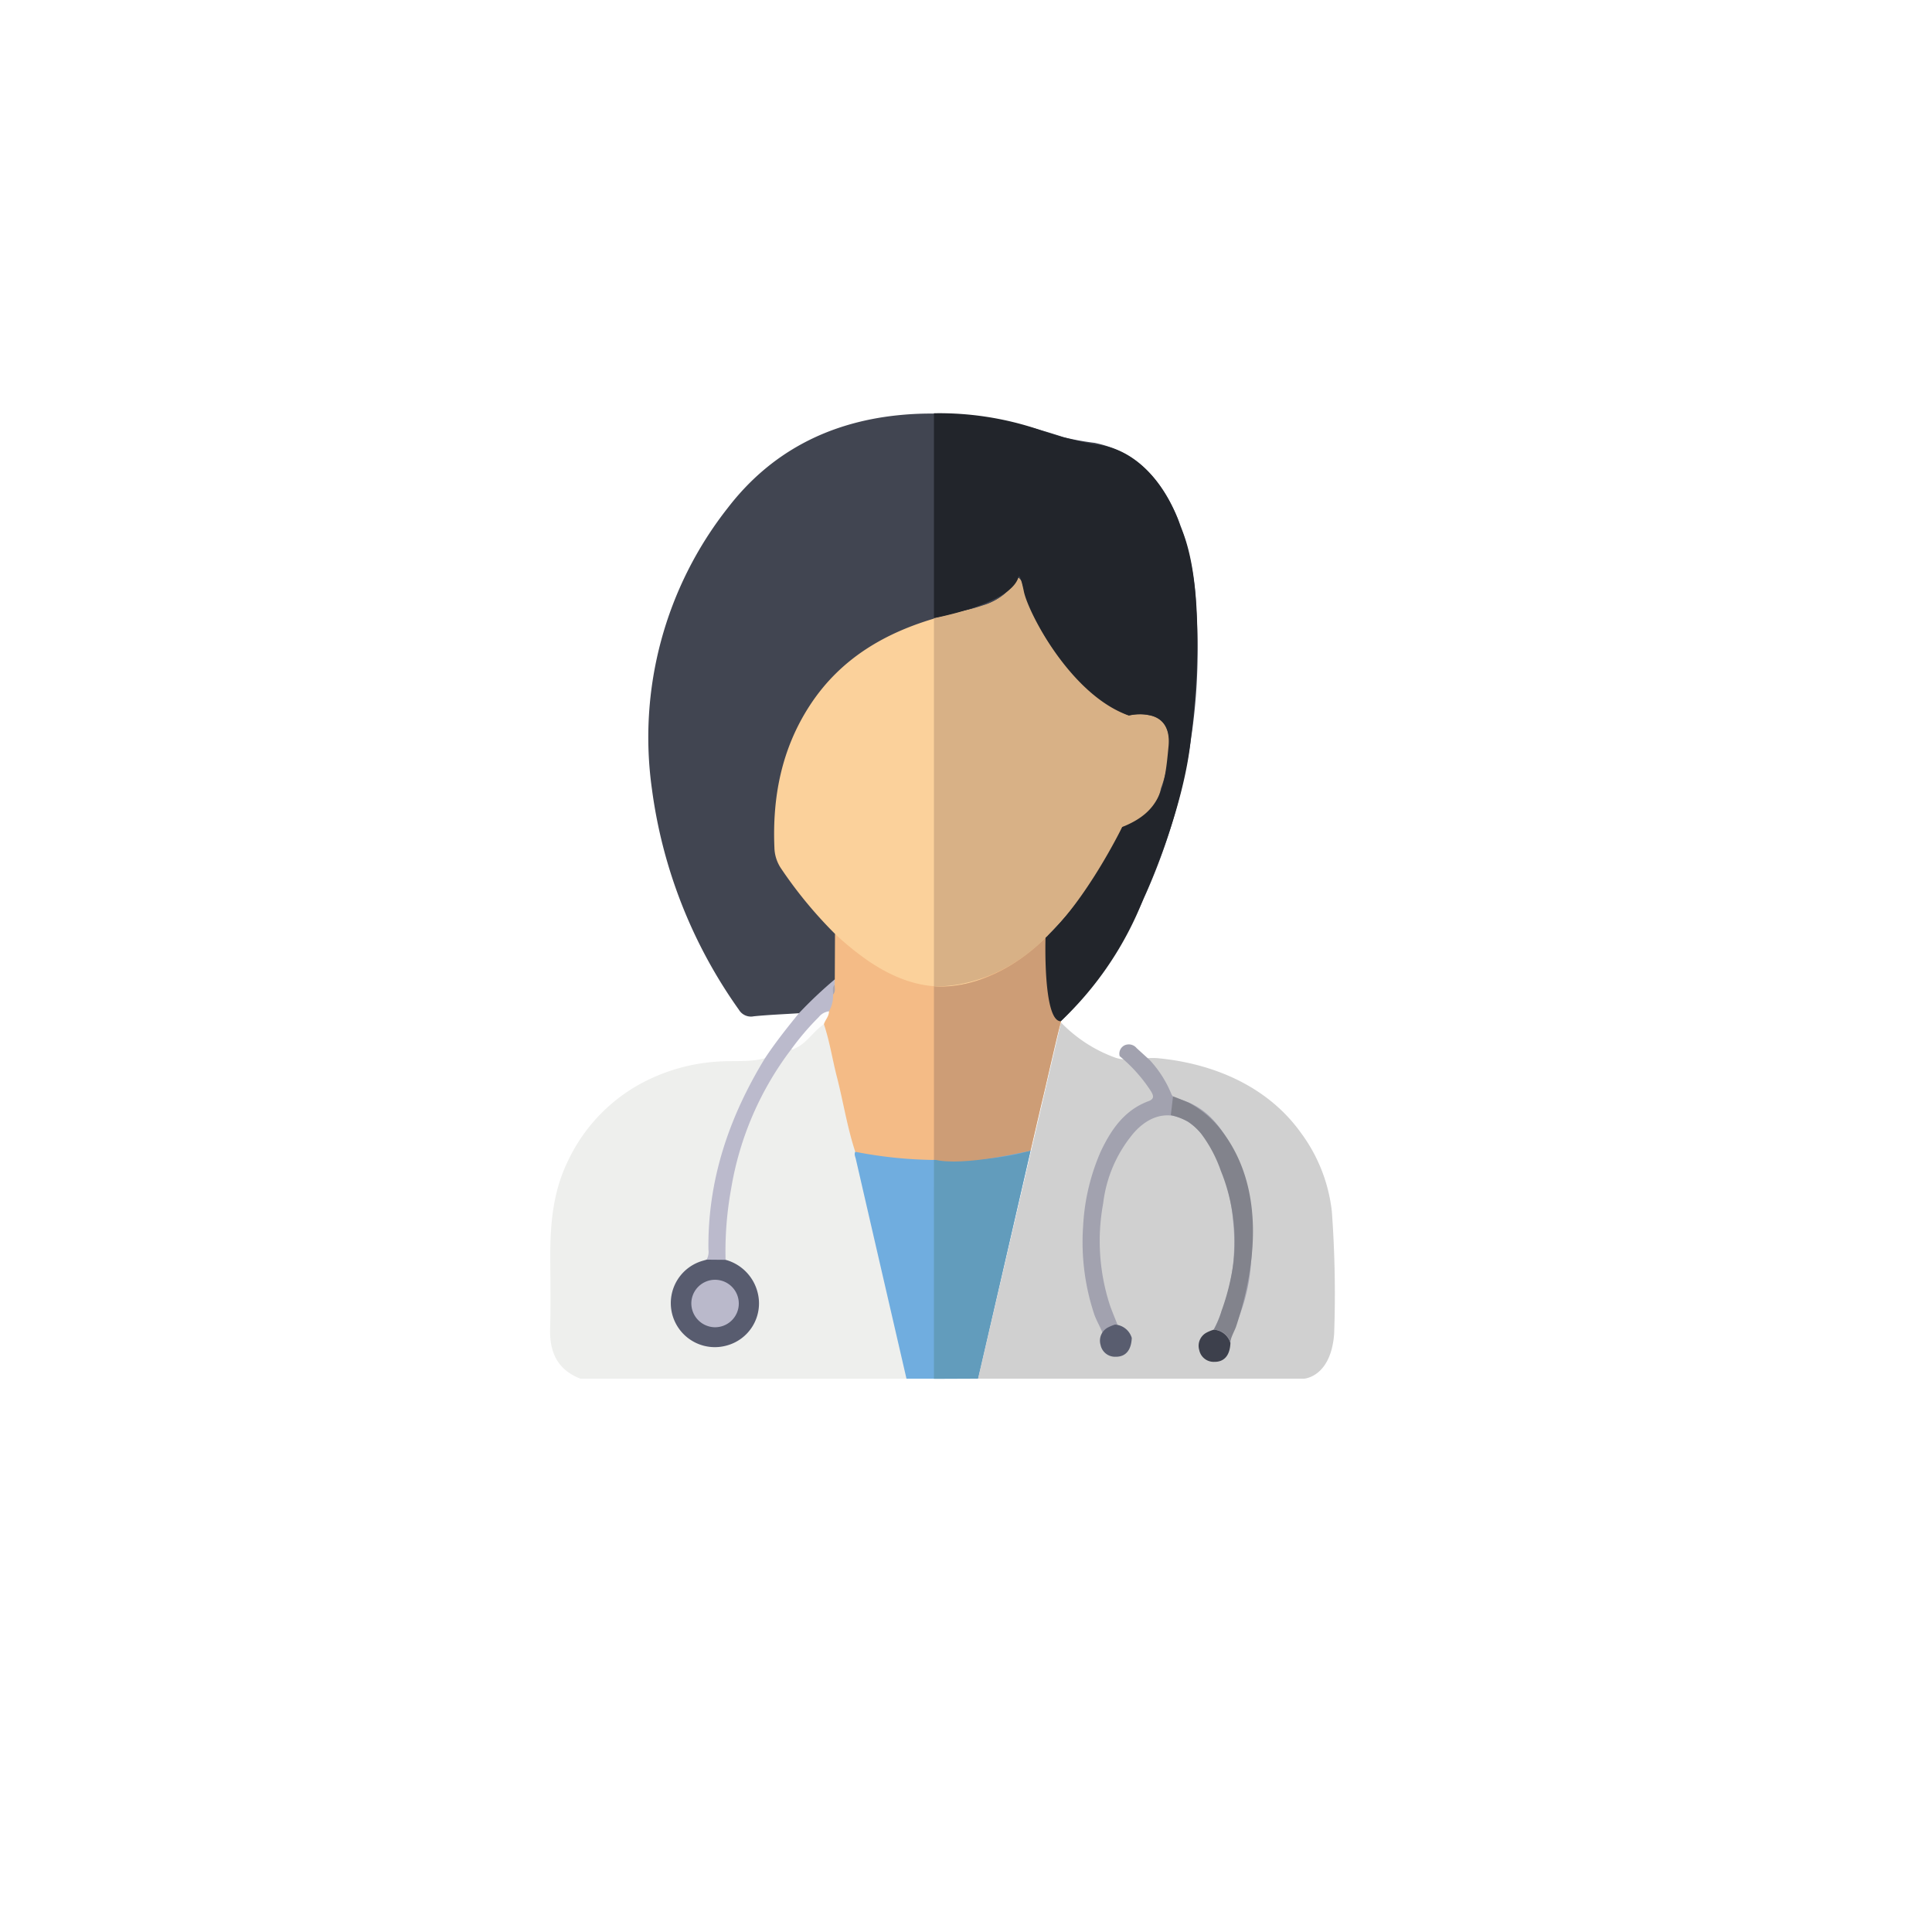 <svg xmlns="http://www.w3.org/2000/svg" xmlns:xlink="http://www.w3.org/1999/xlink" width="248" height="248" viewBox="0 0 248 248">
  <defs>
    <filter id="Ellipse_53-2" x="0" y="0" width="248" height="248" filterUnits="userSpaceOnUse">
      <feOffset dx="3" dy="9" input="SourceAlpha"/>
      <feGaussianBlur stdDeviation="9" result="blur"/>
      <feFlood flood-opacity="0.051"/>
      <feComposite operator="in" in2="blur"/>
      <feComposite in="SourceGraphic"/>
    </filter>
  </defs>
  <g id="Doctor" transform="translate(-1678.724 -799.521)">
    <g transform="matrix(1, 0, 0, 1, 1678.72, 799.52)" filter="url(#Ellipse_53-2)">
      <circle id="Ellipse_53-2-2" data-name="Ellipse 53-2" cx="97" cy="97" r="97" transform="translate(24 18)" fill="#fff"/>
    </g>
    <path id="Path_1713" data-name="Path 1713" d="M1813.9,792.248c-2.969-1.151-3.983-3.423-3.89-6.467.1-3.138.022-6.281.021-9.422,0-4.121.391-8.176,2.216-11.95a21.963,21.963,0,0,1,9.071-9.853,23.923,23.923,0,0,1,10.538-3.029c1.906-.111,3.858.105,5.739-.416.166.587-.24.992-.49,1.427a47.919,47.919,0,0,0-6.024,16.794,33.327,33.327,0,0,0-.408,5.876,2.428,2.428,0,0,1-.387,1.836,4.963,4.963,0,0,1-1.4.687,5.462,5.462,0,0,0-2.984,5.8,5.328,5.328,0,0,0,4.747,4.3,5.322,5.322,0,0,0,2.978-10.009c-.448-.252-1-.358-1.272-.868a20.247,20.247,0,0,1,.132-6.355,42.328,42.328,0,0,1,7.34-19.673,3.82,3.82,0,0,1,.848-1.008,9.586,9.586,0,0,0,3.189-2.421c.4-.389.726-1.008,1.475-.763a2.386,2.386,0,0,1,.547,1.318c1.192,5.018,2.317,10.05,3.518,15.066,1.254,5.653,2.6,11.285,3.887,16.929q1.209,5.292,2.442,10.578c.124.528.377,1.084.018,1.631Z" transform="translate(-60.67 184.245)" fill="#eeefed"/>
    <path id="Path_1714" data-name="Path 1714" d="M1871.682,762.974l-6.735,29.274h-9.193q-3.255-14.092-6.5-28.187c-.068-.3-.243-.612-.075-.939a2.1,2.1,0,0,1,1.632-.09,58.3,58.3,0,0,0,9.216.788,66.859,66.859,0,0,0,9.926-.935C1870.531,762.792,1871.128,762.521,1871.682,762.974Z" transform="translate(-60.67 184.245)" fill="#70addf"/>
    <path id="Path_1715" data-name="Path 1715" d="M1841.946,745.341c-1.93.123-3.864.2-5.786.39a1.8,1.8,0,0,1-1.914-.834,63.114,63.114,0,0,1-11.168-28.336,47.589,47.589,0,0,1,9.736-36.087c5.448-7.092,12.819-10.935,21.717-11.881,7.356-.781,14.441.487,21.376,2.8a33.291,33.291,0,0,0,4.007.73c5.466,1.129,8.638,4.817,10.671,9.72a34.935,34.935,0,0,1,2.357,11.538,76.973,76.973,0,0,1-8.386,40.634,48.664,48.664,0,0,1-9,12.352c-.759.071-.928-.542-1.14-1.04a11.275,11.275,0,0,1-.833-3.885,52.646,52.646,0,0,1,.015-5.8c.407-1.4,1.66-2.147,2.523-3.183a45.009,45.009,0,0,0,6.932-10.872,1.714,1.714,0,0,1,1.2-1.087,5.116,5.116,0,0,0,3.387-3.215,15.841,15.841,0,0,0,1.436-6.689c-.028-2.04-1.076-3.335-3.086-3.146-2.122.2-3.628-.8-5.165-1.88a27.584,27.584,0,0,1-10.073-13.855c-.149-.417-.261-.848-.444-1.253-.034-.078-.094-.13-.256-.2-.473.294-.727.87-1.175,1.251a10.2,10.2,0,0,1-4.405,2.159,46.643,46.643,0,0,0-11.428,3.85,25.091,25.091,0,0,0-12.7,15.588,34.435,34.435,0,0,0-1.227,11.245,4.037,4.037,0,0,0,.749,2.134,43.635,43.635,0,0,0,5.739,7.156,3.408,3.408,0,0,1,1.242,1.744,38.069,38.069,0,0,1-.016,5.211,2.62,2.62,0,0,1-.8,1.174c-.976,1.067-2.153,1.929-3.077,3.052C1842.715,745.125,1842.429,745.464,1841.946,745.341Z" transform="translate(-60.67 184.245)" fill="#414551"/>
    <path id="Path_1716" data-name="Path 1716" d="M1846.551,741l.028-5.847c.638-.107.909.426,1.29.751a26.924,26.924,0,0,0,7.174,4.639c4.411,1.819,8.6,1.17,12.671-1.008a31.989,31.989,0,0,0,5.026-3.559c.331-.27.6-.685,1.127-.584.047,2.911-.231,5.844.518,8.71a3.3,3.3,0,0,0,1.175,2.27.213.213,0,0,1,.035.153c-1.007,3.247-1.566,6.6-2.4,9.893-.55,2.175-1.013,4.372-1.515,6.558a75.213,75.213,0,0,1-10.157,1.179,55.708,55.708,0,0,1-12.345-1.03c-1.037-3.157-1.54-6.443-2.366-9.651-.577-2.237-.917-4.532-1.658-6.728-.26-.7.366-1.186.441-1.8a10.14,10.14,0,0,0,.516-2.034,4.793,4.793,0,0,0,.16-1.233A1.623,1.623,0,0,1,1846.551,741Z" transform="translate(-60.67 184.245)" fill="#f4bb86"/>
    <path id="Path_1717" data-name="Path 1717" d="M1846.329,742.934a4.027,4.027,0,0,1-.52,2.155,22.839,22.839,0,0,0-3.669,3.776,5.632,5.632,0,0,1-1.138,1.05,40.462,40.462,0,0,0-7.764,18,44.491,44.491,0,0,0-.706,9.076,1.993,1.993,0,0,1-2.434-.022,2.083,2.083,0,0,0,.235-1.281c-.114-8.942,2.649-17.033,7.261-24.578,1.331-2.014,2.832-3.9,4.352-5.77a54.754,54.754,0,0,1,4.6-4.344c-.006.231-.012.462-.017.692C1846.3,742.077,1846.574,742.548,1846.329,742.934Z" transform="translate(-60.67 184.245)" fill="#bbbacc"/>
    <path id="Path_1718" data-name="Path 1718" d="M1830.1,776.97l2.434.022a5.814,5.814,0,0,1,4.137,4.3,5.6,5.6,0,0,1-4.028,6.711,5.653,5.653,0,0,1-3.576-10.707C1829.4,777.16,1829.753,777.076,1830.1,776.97Z" transform="translate(-60.67 184.245)" fill="#585c6f"/>
    <path id="Path_1719" data-name="Path 1719" d="M1841,749.915a34.006,34.006,0,0,1,3.49-4.078,2.008,2.008,0,0,1,1.317-.748c.01.642-.473,1.089-.654,1.655-1.357.914-2.19,2.457-3.749,3.133C1841.265,749.938,1841.156,750.093,1841,749.915Z" transform="translate(-60.67 184.245)" fill="#fdfdfd"/>
    <path id="Path_1720" data-name="Path 1720" d="M1873.867,735.39a28.093,28.093,0,0,1-8.827,5.668c-5.165,1.835-9.746.542-14.084-2.364a36.3,36.3,0,0,1-4.377-3.543,55.842,55.842,0,0,1-6.912-8.377,4.99,4.99,0,0,1-.866-2.7c-.273-6.518.927-12.67,4.523-18.211,3.937-6.065,9.75-9.44,16.549-11.351,1.2-.337,2.4-.688,3.622-.926,2.744-.535,5.159-1.563,6.61-4.151.529.39.53.947.686,1.426,2.234,6.844,6.178,12.338,12.547,15.926a2.5,2.5,0,0,0,1.7.317c2.824-.4,4.44,1.091,4.355,3.935a17.063,17.063,0,0,1-1.484,6.43,5.15,5.15,0,0,1-3.81,3.375.8.8,0,0,0-.656.587,43,43,0,0,1-9.282,13.576A3.9,3.9,0,0,0,1873.867,735.39Z" transform="translate(-60.67 184.245)" fill="#fbd19b"/>
    <path id="Path_1721" data-name="Path 1721" d="M1846.329,742.934c.03-.421-.162-.879.205-1.245C1846.535,742.115,1846.681,742.565,1846.329,742.934Z" transform="translate(-60.67 184.245)" fill="#a9a5b1"/>
    <path id="Path_1722" data-name="Path 1722" d="M1828.138,782.473a3.047,3.047,0,1,1,2.966,3.174A3.072,3.072,0,0,1,1828.138,782.473Z" transform="translate(-60.67 184.245)" fill="#bab9cb"/>
    <path id="Path_1723" data-name="Path 1723" d="M1859.279,764.117s6.929.529,12.4-1.143l-6.735,29.274-5.668.023Z" transform="translate(-60.67 184.245)" fill="#629cbc"/>
    <path id="Path_1724" data-name="Path 1724" d="M1875.586,746.523l-10.647,45.725h41.855s3.435-.187,3.857-5.748a145.064,145.064,0,0,0-.294-15.7,20.8,20.8,0,0,0-3.992-10.138c-4.25-5.928-11.159-8.852-18.266-9.542-1.947-.19-3.525.525-5.473-.054A18.375,18.375,0,0,1,1875.586,746.523Z" transform="translate(-60.67 184.245)" fill="#d0d0d0"/>
    <path id="Path_1725" data-name="Path 1725" d="M1886.981,751.352a14.358,14.358,0,0,1,2.767,4.337,1.021,1.021,0,0,0,.822.621c3.646.946,5.7,3.627,7.186,6.8a28.322,28.322,0,0,1,2.226,14.254,23.248,23.248,0,0,1-2.3,8.675,3.676,3.676,0,0,0-.342,1.63,21.19,21.19,0,0,0-2.147-1.714,25.03,25.03,0,0,0,2.473-14.023,23.8,23.8,0,0,0-2.86-9.479,10.025,10.025,0,0,0-2.046-2.517c-2.51-2.225-5.428-1.934-7.813.742a17.114,17.114,0,0,0-3.941,9.046,26.6,26.6,0,0,0,.86,13.092c.375,1.058.82,2.09,1.232,3.134a22.991,22.991,0,0,0-1.9,1.969c.042-1.565-1-2.766-1.423-4.179a29.369,29.369,0,0,1-1.351-11,27.364,27.364,0,0,1,2.267-9.653c1.328-2.807,3.038-5.312,6.13-6.461.824-.307.616-.76.3-1.3a19.631,19.631,0,0,0-4-4.476,1.2,1.2,0,0,1,.659-1.407,1.3,1.3,0,0,1,1.52.378C1885.86,750.328,1886.42,750.841,1886.981,751.352Z" transform="translate(-60.67 184.245)" fill="#a2a2af"/>
    <path id="Path_1726" data-name="Path 1726" d="M1895.191,785.96a2.4,2.4,0,0,1,2.147,1.714c-.066,1.584-.792,2.434-2.071,2.415a1.891,1.891,0,0,1-1.933-1.513,1.921,1.921,0,0,1,.975-2.26A5.511,5.511,0,0,1,1895.191,785.96Z" transform="translate(-60.67 184.245)" fill="#3d404c"/>
    <path id="Path_1727" data-name="Path 1727" d="M1889.967,756.023c.006-.051,1.984.778,2.089.834a13.135,13.135,0,0,1,4.288,3.733c5.41,7.207,4.368,16.985,1.715,24.986-.156.47-.809,1.624-.721,2.1a2.217,2.217,0,0,0-2.147-1.714,10.8,10.8,0,0,0,.994-2.394,30.1,30.1,0,0,0,1.526-6.089,24.138,24.138,0,0,0-1.614-11.93,17.42,17.42,0,0,0-2.481-4.693,7.36,7.36,0,0,0-1.714-1.59,8.647,8.647,0,0,0-2.217-.847Z" transform="translate(-60.67 184.245)" fill="#82838c"/>
    <path id="Path_1728" data-name="Path 1728" d="M1882.525,785.306a2.4,2.4,0,0,1,2.148,1.713c-.066,1.584-.792,2.435-2.072,2.415a1.888,1.888,0,0,1-1.932-1.513,1.919,1.919,0,0,1,.975-2.259A5.44,5.44,0,0,1,1882.525,785.306Z" transform="translate(-60.67 184.245)" fill="#595d6f"/>
    <path id="Path_1729" data-name="Path 1729" d="M1859.279,741.876s7.145,1.035,14.588-6.486c0,0-.538,9.773,1.693,10.98l-3.878,16.6s-8.673,2.128-12.4,1.143Z" transform="translate(-60.67 184.245)" fill="#cd9d76"/>
    <path id="Path_1730" data-name="Path 1730" d="M1859.279,694.612v47.264s7.743.612,14.588-6.486a48.242,48.242,0,0,0,9.577-13.955,6.252,6.252,0,0,0,4.974-4.968s3.379-8.816-1.636-9.4a5.382,5.382,0,0,0-2.481.053s-6.282-2.27-11.3-11.086c0,0-2.428-4.962-2.428-6.124l-.471-.475a7.551,7.551,0,0,1-4.492,3.537A52.049,52.049,0,0,1,1859.279,694.612Z" transform="translate(-60.67 184.245)" fill="#d8b186"/>
    <path id="Path_1731" data-name="Path 1731" d="M1859.279,668.324v26.288s9.686-1.724,10.826-5.173c0,0,.154-.985.717,1.76s6.053,13.338,13.479,15.925c0,0,5.577-1.364,5.093,3.919s-.929,8.392-5.95,10.392c0,0-4.53,9.322-9.843,14.213,0,0-.342,10.712,1.959,10.722a43.365,43.365,0,0,0,10.676-15.9s5.209-11.262,6.053-20.693c0,0,2.534-18.371-1.407-27.028,0,0-2.816-9.432-10.7-10.417a43.844,43.844,0,0,1-7.6-1.971A39.96,39.96,0,0,0,1859.279,668.324Z" transform="translate(-60.67 184.245)" fill="#22252b"/>
  </g>
</svg>

